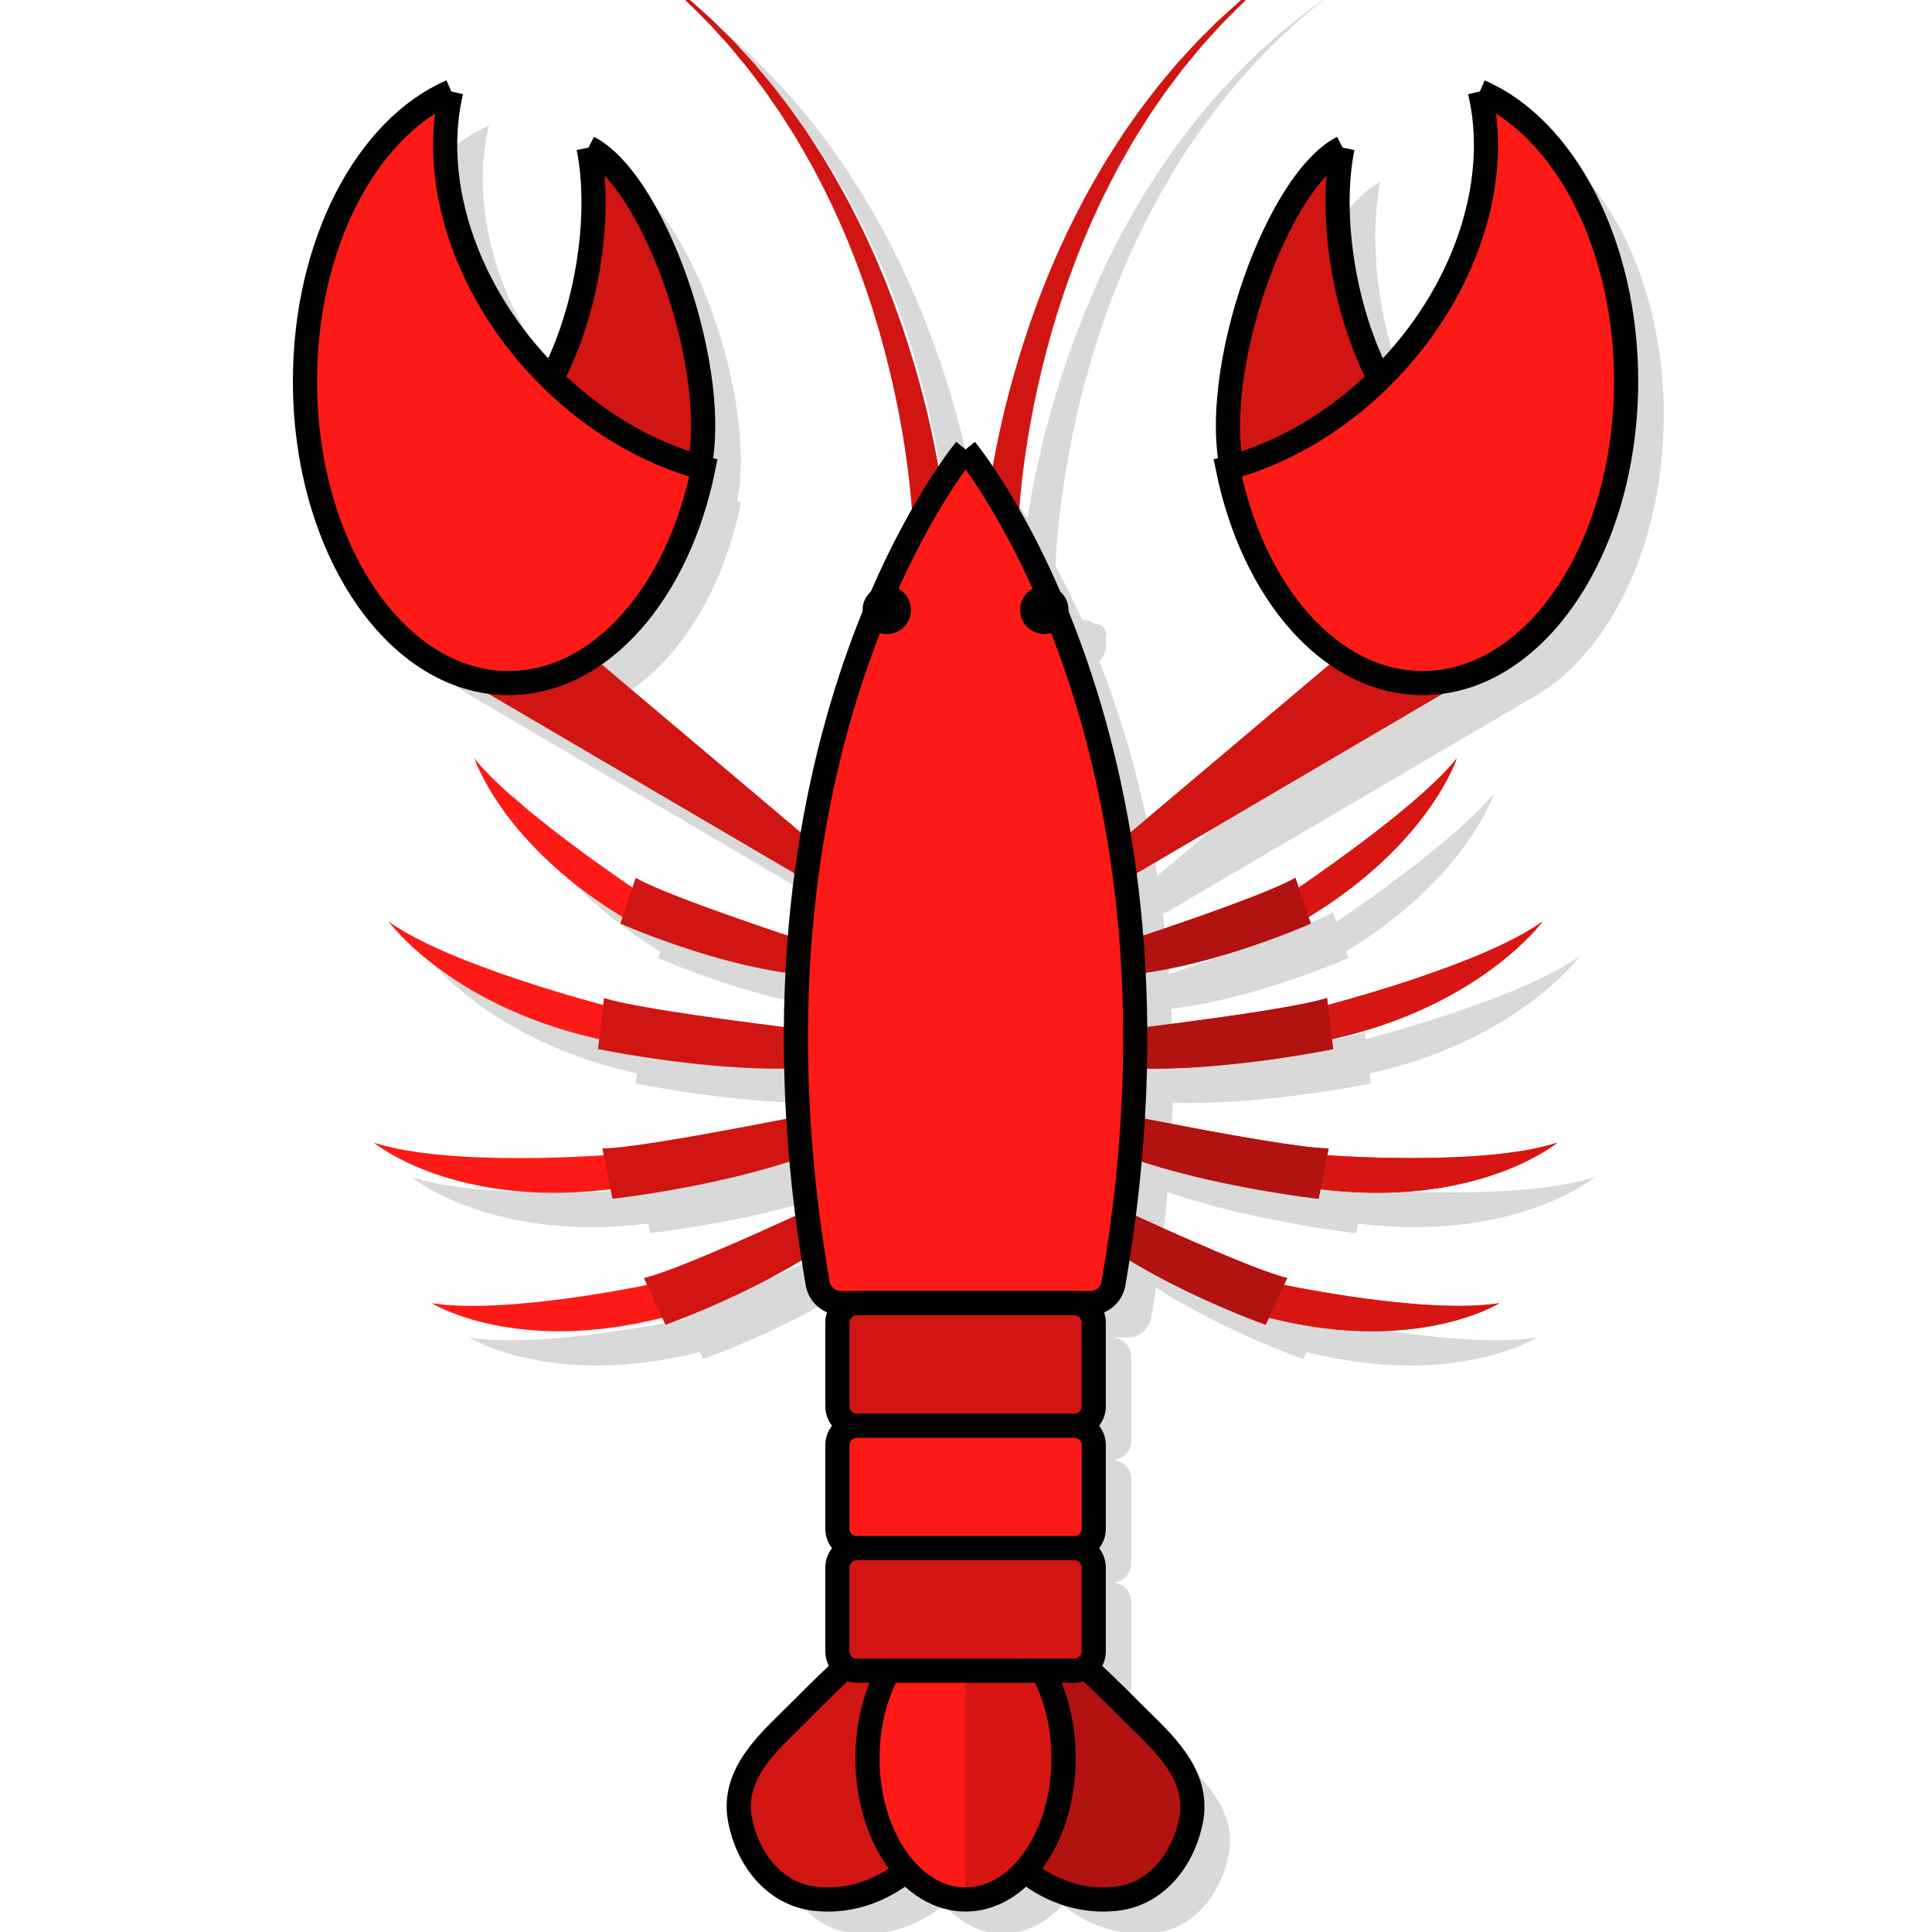 <?xml version="1.0" encoding="UTF-8"?>
<svg width="40px" height="40px" viewBox="0 0 40 40" version="1.1" xmlns="http://www.w3.org/2000/svg" xmlns:xlink="http://www.w3.org/1999/xlink">
    <!-- Generator: Sketch 63.1 (92452) - https://sketch.com -->
    <title>VidaMarina_40x40</title>
    <desc>Created with Sketch.</desc>
    <g id="VidaMarina_40x40" stroke="none" stroke-width="1" fill="none" fill-rule="evenodd">
        <g id="shutterstock_424009105" transform="translate(6, -1)">
            <path d="M11.923,41.038 C11.838,41.038 11.75,41.034 11.66,41.024 C10.813,40.932 10.264,40.203 10.105,39.411 C9.902,38.405 10.754,37.732 11.396,37.083 C11.619,36.856 11.848,36.634 12.079,36.415 C12.002,36.723 11.96,37.056 11.96,37.402 C11.96,39.018 12.869,40.327 13.991,40.327 C13.992,40.327 13.993,40.327 13.994,40.327 C13.994,40.327 13.995,40.327 13.995,40.327 C13.996,40.327 13.996,40.327 13.997,40.327 C13.997,40.327 13.998,40.327 13.998,40.327 C13.999,40.327 13.999,40.327 14,40.327 C14,40.327 14.001,40.327 14.002,40.327 C14.002,40.327 14.002,40.327 14.002,40.327 C14.459,40.324 14.88,40.103 15.218,39.733 C15.404,39.881 15.676,40.061 16.019,40.184 C16.259,40.269 16.533,40.328 16.838,40.328 C16.916,40.328 16.995,40.324 17.076,40.316 C17.083,40.315 17.09,40.314 17.097,40.314 C17.098,40.314 17.1,40.313 17.102,40.313 C17.949,40.221 18.497,39.492 18.657,38.7 C18.678,38.597 18.687,38.497 18.687,38.401 C18.687,37.556 17.942,36.954 17.366,36.372 C17.077,36.079 16.782,35.793 16.481,35.513 C16.57,35.447 16.631,35.346 16.643,35.23 C16.644,35.216 16.645,35.203 16.645,35.189 L16.645,33.457 C16.645,33.236 16.468,33.057 16.248,33.054 C16.246,33.054 16.244,33.054 16.243,33.054 C16.465,33.054 16.645,32.874 16.645,32.652 L16.645,30.92 C16.645,30.7 16.468,30.521 16.248,30.518 C16.246,30.518 16.244,30.518 16.243,30.518 C16.249,30.518 16.256,30.518 16.262,30.517 C16.313,30.515 16.362,30.503 16.406,30.483 C16.408,30.482 16.409,30.482 16.41,30.481 C16.411,30.481 16.411,30.481 16.412,30.481 C16.549,30.417 16.645,30.277 16.645,30.116 L16.645,28.383 C16.645,28.215 16.541,28.071 16.395,28.011 C16.395,28.011 16.395,28.011 16.394,28.011 C16.394,28.01 16.392,28.01 16.392,28.009 C16.35,27.993 16.306,27.983 16.259,27.981 C16.256,27.981 16.252,27.981 16.248,27.981 C16.246,27.981 16.244,27.981 16.243,27.981 L16.567,27.981 C16.808,27.981 17.013,27.807 17.054,27.57 C17.057,27.551 17.06,27.533 17.063,27.514 C17.096,27.325 17.126,27.137 17.155,26.95 C18.566,27.853 20.205,28.427 20.205,28.427 L20.271,28.283 C21.078,28.488 21.792,28.563 22.405,28.563 C22.524,28.563 22.639,28.56 22.75,28.555 C22.783,28.56 22.816,28.564 22.85,28.569 C22.86,28.571 22.87,28.572 22.881,28.574 C22.996,28.59 23.114,28.606 23.234,28.621 C23.249,28.623 23.263,28.625 23.278,28.626 C23.323,28.632 23.369,28.637 23.414,28.643 C23.432,28.645 23.449,28.647 23.467,28.649 C23.511,28.654 23.555,28.659 23.599,28.664 C23.616,28.665 23.634,28.667 23.652,28.669 C23.7,28.674 23.748,28.679 23.797,28.684 C23.809,28.685 23.822,28.686 23.835,28.687 C23.958,28.699 24.081,28.709 24.203,28.718 C24.22,28.719 24.236,28.72 24.252,28.721 C24.296,28.724 24.341,28.727 24.385,28.729 C24.405,28.731 24.424,28.732 24.444,28.733 C24.485,28.735 24.525,28.737 24.566,28.738 C24.586,28.739 24.606,28.74 24.627,28.741 C24.67,28.742 24.712,28.744 24.755,28.745 C24.771,28.745 24.787,28.746 24.803,28.746 C24.862,28.747 24.92,28.748 24.978,28.748 L24.979,28.748 C25.035,28.748 25.09,28.747 25.145,28.746 C25.163,28.746 25.18,28.745 25.197,28.744 C25.235,28.743 25.272,28.742 25.309,28.74 C25.329,28.739 25.348,28.738 25.368,28.737 C25.402,28.736 25.436,28.733 25.47,28.731 C25.489,28.729 25.509,28.728 25.528,28.726 C25.562,28.724 25.596,28.72 25.63,28.717 C25.646,28.715 25.663,28.713 25.679,28.712 C25.727,28.706 25.774,28.7 25.82,28.693 L25.823,28.692 C25.823,28.692 24.892,29.272 23.186,29.272 C22.572,29.272 21.858,29.197 21.051,28.993 L20.984,29.138 L20.979,29.136 L20.97,29.132 L20.963,29.13 C20.958,29.128 20.953,29.126 20.946,29.124 L20.935,29.12 C20.909,29.11 20.872,29.097 20.826,29.079 L20.823,29.078 C20.378,28.911 19.081,28.395 17.934,27.66 L17.934,27.661 C17.903,27.865 17.87,28.07 17.834,28.277 L17.833,28.281 C17.798,28.488 17.636,28.647 17.435,28.684 C17.406,28.689 17.377,28.692 17.347,28.692 L17.022,28.692 C17.161,28.692 17.284,28.762 17.356,28.869 C17.399,28.933 17.424,29.011 17.424,29.094 L17.424,30.826 C17.424,31.048 17.244,31.228 17.022,31.228 C17.133,31.228 17.234,31.274 17.307,31.346 C17.379,31.419 17.424,31.52 17.424,31.631 L17.424,33.363 C17.424,33.502 17.354,33.624 17.247,33.697 C17.183,33.74 17.106,33.765 17.022,33.765 C17.161,33.765 17.284,33.836 17.356,33.943 C17.399,34.007 17.424,34.084 17.424,34.167 L17.424,35.9 C17.424,35.931 17.42,35.961 17.413,35.99 C17.412,35.998 17.409,36.005 17.406,36.013 C17.4,36.035 17.392,36.055 17.383,36.075 C17.379,36.082 17.376,36.088 17.372,36.095 C17.36,36.116 17.347,36.135 17.332,36.154 L17.322,36.165 C17.303,36.187 17.282,36.207 17.259,36.224 L17.259,36.224 L17.259,36.224 C17.408,36.363 17.557,36.503 17.703,36.645 C17.852,36.789 18,36.935 18.146,37.083 C18.226,37.164 18.309,37.245 18.394,37.328 C18.984,37.905 19.614,38.53 19.436,39.411 C19.347,39.857 19.134,40.282 18.814,40.586 C18.565,40.822 18.252,40.984 17.881,41.024 C17.807,41.032 17.735,41.035 17.664,41.037 C17.648,41.037 17.632,41.037 17.616,41.037 C17.615,41.037 17.614,41.037 17.613,41.037 C17.544,41.037 17.475,41.035 17.409,41.029 L17.401,41.028 C17.336,41.022 17.273,41.013 17.212,41.003 C17.197,41 17.183,40.998 17.169,40.995 C17.107,40.983 17.045,40.969 16.987,40.953 L16.972,40.949 C16.917,40.934 16.864,40.917 16.813,40.899 C16.8,40.894 16.787,40.89 16.774,40.885 C16.721,40.865 16.669,40.845 16.62,40.823 C16.61,40.818 16.6,40.813 16.59,40.809 C16.551,40.791 16.512,40.772 16.475,40.753 C16.46,40.745 16.445,40.737 16.43,40.729 C16.39,40.708 16.351,40.686 16.314,40.663 C16.296,40.652 16.279,40.641 16.262,40.63 C16.241,40.618 16.222,40.605 16.202,40.592 C16.182,40.579 16.162,40.565 16.143,40.552 L16.132,40.544 C16.083,40.509 16.037,40.474 15.996,40.441 C15.837,40.616 15.659,40.757 15.468,40.858 C15.45,40.867 15.432,40.877 15.413,40.886 C15.381,40.902 15.348,40.916 15.315,40.929 C15.287,40.94 15.258,40.951 15.229,40.961 C15.2,40.97 15.172,40.979 15.143,40.987 C15.106,40.997 15.068,41.005 15.03,41.012 C15.007,41.016 14.984,41.021 14.961,41.024 C14.898,41.033 14.835,41.038 14.771,41.038 L14.757,41.037 L14.757,41.037 C14.301,41.033 13.882,40.811 13.545,40.441 C13.23,40.694 12.666,41.038 11.923,41.038 M12.172,36.102 C12.137,36.042 12.117,35.974 12.117,35.9 L12.117,35.591 L12.396,35.591 C12.31,35.749 12.234,35.92 12.172,36.102 M6.355,29.272 C4.649,29.272 3.719,28.692 3.719,28.692 C3.97,28.731 4.256,28.748 4.562,28.748 C5.892,28.748 7.573,28.435 8.177,28.314 L8.111,28.17 C8.598,28.058 9.855,27.513 10.845,27.065 C10.871,27.232 10.899,27.4 10.928,27.57 C10.955,27.723 11.05,27.85 11.179,27.921 C9.885,28.672 8.557,29.138 8.557,29.138 L8.49,28.993 C7.683,29.197 6.969,29.272 6.355,29.272 M11.659,28.025 C11.659,28.019 11.658,28.014 11.658,28.009 L13.977,28.009 L11.739,28.009 C11.712,28.009 11.685,28.014 11.659,28.025 M22.08,26.531 L22.074,26.53 L22.062,26.529 L22.052,26.528 C22.046,26.527 22.039,26.526 22.03,26.525 L22.018,26.524 C21.972,26.518 21.898,26.509 21.803,26.496 L21.794,26.495 C21.179,26.412 19.671,26.178 18.342,25.735 L18.336,25.733 C18.281,25.715 18.227,25.697 18.173,25.678 L18.173,25.679 C18.151,25.928 18.126,26.18 18.097,26.436 C17.798,26.301 17.516,26.172 17.278,26.062 C17.324,25.691 17.363,25.326 17.394,24.968 C19.146,25.582 21.301,25.82 21.301,25.82 L21.34,25.623 C21.756,25.674 22.146,25.696 22.509,25.696 C22.73,25.696 22.941,25.688 23.142,25.673 C23.146,25.673 23.149,25.673 23.152,25.673 C23.185,25.675 23.22,25.675 23.254,25.677 C23.271,25.677 23.287,25.677 23.304,25.678 C23.357,25.679 23.412,25.681 23.467,25.682 L23.469,25.682 C23.523,25.683 23.578,25.684 23.634,25.685 C23.653,25.685 23.672,25.685 23.692,25.686 C23.73,25.686 23.769,25.687 23.809,25.687 C23.831,25.687 23.854,25.687 23.876,25.687 C23.913,25.687 23.95,25.688 23.988,25.688 C23.992,25.688 23.996,25.688 24,25.688 C24.021,25.688 24.042,25.688 24.062,25.688 C24.099,25.687 24.135,25.687 24.172,25.687 C24.198,25.687 24.223,25.687 24.249,25.686 C24.286,25.686 24.323,25.686 24.36,25.685 C24.386,25.685 24.412,25.684 24.439,25.684 C24.476,25.683 24.514,25.682 24.552,25.681 C24.578,25.681 24.605,25.68 24.631,25.679 C24.669,25.678 24.707,25.677 24.745,25.676 C24.772,25.675 24.798,25.674 24.824,25.673 C24.865,25.671 24.907,25.669 24.948,25.667 C24.971,25.666 24.994,25.666 25.017,25.664 C25.068,25.662 25.12,25.659 25.171,25.656 C25.184,25.655 25.197,25.655 25.21,25.654 C25.274,25.65 25.338,25.645 25.402,25.641 C25.419,25.639 25.436,25.638 25.453,25.637 C25.499,25.633 25.546,25.629 25.592,25.625 C25.615,25.623 25.638,25.621 25.661,25.618 C25.701,25.615 25.741,25.611 25.78,25.607 C25.805,25.604 25.83,25.601 25.855,25.598 C25.892,25.594 25.928,25.59 25.964,25.585 C25.99,25.582 26.016,25.579 26.041,25.575 C26.076,25.571 26.111,25.566 26.146,25.561 C26.171,25.557 26.196,25.553 26.222,25.549 C26.255,25.544 26.289,25.539 26.322,25.533 C26.347,25.529 26.372,25.525 26.396,25.52 C26.429,25.514 26.461,25.508 26.494,25.502 C26.517,25.497 26.541,25.492 26.564,25.488 C26.597,25.481 26.629,25.474 26.661,25.466 C26.682,25.461 26.704,25.457 26.725,25.452 C26.759,25.443 26.792,25.435 26.825,25.426 C26.843,25.421 26.861,25.417 26.878,25.412 C26.926,25.398 26.973,25.384 27.018,25.369 L27.023,25.368 C27.023,25.368 25.774,26.406 23.288,26.406 C22.925,26.406 22.536,26.384 22.12,26.333 L22.12,26.333 L22.08,26.531 M7.461,26.531 L7.421,26.333 C7.005,26.384 6.616,26.406 6.253,26.406 C3.767,26.406 2.519,25.368 2.519,25.368 C3.3,25.624 4.512,25.688 5.529,25.688 C6.352,25.688 7.046,25.646 7.28,25.63 L7.251,25.487 C7.254,25.487 7.258,25.487 7.261,25.487 C7.758,25.487 9.304,25.211 10.588,24.964 C10.614,25.27 10.646,25.58 10.683,25.895 C9.101,26.349 7.461,26.531 7.461,26.531 M18.262,24.27 C17.978,24.216 17.705,24.163 17.456,24.113 C17.476,23.777 17.489,23.445 17.497,23.12 C17.616,23.124 17.737,23.126 17.859,23.126 C19.641,23.126 21.573,22.725 21.6,22.72 C21.6,22.72 21.601,22.72 21.601,22.72 L21.578,22.529 C21.599,22.525 21.621,22.521 21.641,22.517 C21.649,22.516 21.657,22.514 21.664,22.513 C21.71,22.504 21.754,22.495 21.797,22.486 C21.807,22.484 21.816,22.482 21.826,22.48 C21.86,22.473 21.892,22.466 21.923,22.459 C21.933,22.457 21.943,22.455 21.952,22.453 C21.99,22.445 22.025,22.436 22.059,22.428 C22.065,22.426 22.07,22.425 22.076,22.423 C22.104,22.417 22.13,22.41 22.154,22.403 C22.162,22.401 22.17,22.398 22.178,22.396 C22.205,22.388 22.231,22.381 22.254,22.373 L22.255,22.373 L22.272,22.517 C22.29,22.512 22.31,22.507 22.332,22.501 L22.339,22.499 C22.359,22.494 22.38,22.488 22.403,22.482 C22.413,22.479 22.424,22.476 22.434,22.473 C22.451,22.469 22.468,22.464 22.486,22.459 C22.499,22.455 22.513,22.452 22.526,22.448 C22.546,22.442 22.566,22.437 22.587,22.431 C22.6,22.427 22.614,22.423 22.628,22.419 C22.65,22.413 22.672,22.407 22.696,22.4 C22.711,22.396 22.727,22.392 22.742,22.387 C22.767,22.38 22.793,22.372 22.82,22.365 C22.835,22.36 22.851,22.356 22.867,22.351 C22.894,22.343 22.922,22.335 22.95,22.327 C22.967,22.322 22.984,22.317 23.002,22.312 C23.032,22.303 23.063,22.294 23.093,22.285 C23.111,22.28 23.127,22.275 23.145,22.269 C23.182,22.258 23.22,22.247 23.259,22.235 C23.271,22.231 23.283,22.228 23.295,22.224 C23.347,22.208 23.399,22.192 23.453,22.175 C23.462,22.173 23.471,22.17 23.479,22.167 C23.524,22.153 23.569,22.139 23.615,22.125 C23.634,22.119 23.653,22.112 23.672,22.106 C23.709,22.094 23.746,22.083 23.784,22.07 C23.805,22.064 23.826,22.057 23.847,22.05 C23.883,22.038 23.92,22.026 23.957,22.014 C23.98,22.006 24.003,21.998 24.026,21.991 C24.061,21.979 24.097,21.967 24.132,21.955 C24.157,21.947 24.182,21.938 24.207,21.93 C24.241,21.918 24.277,21.906 24.312,21.894 C24.337,21.885 24.362,21.876 24.388,21.867 C24.422,21.855 24.457,21.842 24.493,21.83 C24.518,21.821 24.543,21.812 24.569,21.803 C24.606,21.789 24.642,21.776 24.679,21.763 C24.703,21.754 24.727,21.745 24.751,21.736 C24.791,21.721 24.831,21.706 24.871,21.691 C24.891,21.683 24.911,21.676 24.932,21.668 C24.982,21.649 25.032,21.629 25.082,21.61 C25.092,21.606 25.102,21.602 25.112,21.598 C25.172,21.574 25.232,21.55 25.291,21.526 C25.307,21.519 25.323,21.512 25.339,21.506 C25.381,21.488 25.424,21.471 25.465,21.453 C25.487,21.443 25.509,21.434 25.531,21.424 C25.566,21.409 25.602,21.394 25.637,21.378 C25.66,21.368 25.683,21.357 25.706,21.347 C25.739,21.332 25.772,21.317 25.804,21.302 C25.827,21.291 25.85,21.28 25.873,21.269 C25.904,21.254 25.935,21.239 25.966,21.224 C25.989,21.213 26.011,21.202 26.033,21.191 C26.064,21.176 26.093,21.161 26.123,21.146 C26.144,21.134 26.166,21.123 26.187,21.112 C26.216,21.097 26.244,21.081 26.272,21.066 C26.292,21.055 26.313,21.043 26.333,21.032 C26.362,21.016 26.389,21 26.416,20.983 C26.434,20.973 26.453,20.962 26.47,20.952 C26.499,20.934 26.527,20.916 26.555,20.898 C26.57,20.889 26.584,20.88 26.598,20.871 C26.639,20.843 26.679,20.816 26.716,20.789 C26.716,20.789 25.442,22.54 22.356,23.225 L22.38,23.431 C22.38,23.431 22.374,23.432 22.364,23.434 C22.359,23.435 22.354,23.436 22.348,23.437 L22.336,23.439 C22.328,23.441 22.318,23.443 22.308,23.445 C22.301,23.446 22.295,23.448 22.287,23.449 C22.277,23.451 22.265,23.453 22.254,23.456 C22.244,23.457 22.236,23.459 22.225,23.461 C22.205,23.465 22.184,23.469 22.16,23.473 C22.146,23.476 22.131,23.479 22.115,23.482 C22.103,23.484 22.092,23.486 22.079,23.488 C22.061,23.492 22.043,23.495 22.024,23.498 C22.01,23.501 21.996,23.503 21.981,23.506 C21.962,23.509 21.942,23.513 21.921,23.517 C21.907,23.519 21.892,23.522 21.878,23.524 C21.798,23.538 21.71,23.553 21.615,23.568 C21.599,23.57 21.584,23.573 21.569,23.575 C21.539,23.58 21.509,23.585 21.478,23.59 C21.462,23.592 21.446,23.594 21.43,23.597 C21.399,23.602 21.367,23.607 21.335,23.611 C21.319,23.614 21.302,23.616 21.286,23.619 C21.17,23.636 21.048,23.653 20.92,23.67 C20.906,23.671 20.891,23.673 20.876,23.675 C20.839,23.68 20.8,23.685 20.762,23.69 C20.743,23.692 20.724,23.695 20.705,23.697 C20.666,23.702 20.627,23.706 20.587,23.711 C20.569,23.713 20.551,23.715 20.533,23.717 C20.491,23.722 20.449,23.727 20.406,23.732 C20.397,23.732 20.388,23.733 20.379,23.734 C20.284,23.745 20.187,23.754 20.089,23.763 C20.079,23.764 20.07,23.765 20.06,23.766 C20.017,23.77 19.974,23.774 19.931,23.777 C19.909,23.779 19.888,23.781 19.866,23.783 C19.824,23.786 19.783,23.789 19.741,23.793 C19.718,23.794 19.695,23.796 19.672,23.798 C19.629,23.801 19.587,23.804 19.545,23.806 C19.525,23.807 19.505,23.809 19.485,23.81 C19.39,23.815 19.295,23.82 19.2,23.824 C19.191,23.825 19.182,23.825 19.172,23.826 C19.131,23.827 19.089,23.829 19.048,23.83 C19.022,23.831 18.996,23.832 18.971,23.832 C18.931,23.833 18.891,23.834 18.851,23.835 C18.824,23.835 18.797,23.836 18.77,23.836 C18.73,23.836 18.691,23.837 18.651,23.837 C18.651,23.837 18.65,23.837 18.649,23.837 C18.623,23.837 18.598,23.836 18.572,23.836 C18.472,23.836 18.374,23.834 18.276,23.831 L18.276,23.831 C18.272,23.977 18.268,24.123 18.262,24.27 M10.511,23.831 C8.835,23.78 7.161,23.431 7.161,23.431 L7.185,23.225 C4.099,22.54 2.825,20.789 2.825,20.789 C3.963,21.615 6.756,22.381 7.269,22.517 L7.286,22.373 C7.757,22.531 9.265,22.748 10.481,22.906 C10.486,23.209 10.495,23.517 10.511,23.831 M17.503,22.294 C17.5,21.911 17.49,21.537 17.471,21.171 C17.711,21.145 17.955,21.106 18.196,21.058 C18.199,21.093 18.202,21.128 18.205,21.163 L18.205,21.164 L18.207,21.163 C18.26,21.146 18.316,21.127 18.375,21.107 C18.385,21.104 18.396,21.1 18.406,21.097 C18.464,21.077 18.523,21.057 18.585,21.037 L18.596,21.033 C18.659,21.012 18.725,20.989 18.791,20.967 C18.808,20.961 18.825,20.955 18.842,20.95 C18.908,20.927 18.975,20.904 19.045,20.88 L19.051,20.878 C19.122,20.854 19.194,20.829 19.267,20.803 C19.286,20.797 19.304,20.791 19.323,20.784 C19.373,20.767 19.424,20.749 19.475,20.731 C20.426,20.439 21.138,20.122 21.138,20.122 L21.133,20.107 C21.138,20.105 21.142,20.103 21.146,20.101 C21.16,20.096 21.173,20.09 21.186,20.084 C21.239,20.062 21.289,20.039 21.336,20.018 L21.339,20.017 C21.386,19.995 21.428,19.975 21.468,19.955 C21.477,19.95 21.487,19.945 21.497,19.94 C21.535,19.921 21.57,19.902 21.6,19.885 L21.668,20.087 C21.683,20.076 21.701,20.064 21.72,20.051 C21.73,20.044 21.742,20.036 21.754,20.028 C21.764,20.021 21.773,20.015 21.783,20.008 C21.795,20 21.807,19.991 21.819,19.983 C21.832,19.974 21.846,19.965 21.86,19.955 C21.873,19.946 21.886,19.937 21.9,19.928 C21.913,19.918 21.926,19.909 21.94,19.899 C21.954,19.889 21.969,19.879 21.984,19.869 C22.001,19.857 22.018,19.845 22.036,19.833 C22.05,19.823 22.063,19.814 22.077,19.804 C22.096,19.79 22.116,19.776 22.136,19.762 C22.15,19.752 22.164,19.742 22.179,19.732 C22.202,19.716 22.226,19.699 22.25,19.682 C22.262,19.673 22.274,19.664 22.287,19.656 C22.322,19.63 22.359,19.604 22.396,19.577 C22.41,19.567 22.424,19.557 22.439,19.546 C22.463,19.529 22.488,19.511 22.514,19.492 C22.529,19.481 22.546,19.469 22.562,19.457 C22.587,19.439 22.612,19.421 22.638,19.402 C22.654,19.39 22.67,19.378 22.687,19.366 C22.713,19.347 22.739,19.328 22.765,19.308 C22.782,19.296 22.799,19.283 22.816,19.27 C22.842,19.251 22.868,19.232 22.894,19.212 C22.912,19.199 22.93,19.185 22.948,19.172 C22.977,19.15 23.006,19.128 23.035,19.106 C23.049,19.095 23.064,19.084 23.079,19.073 C23.121,19.041 23.165,19.008 23.208,18.975 L23.212,18.971 C23.257,18.936 23.303,18.901 23.348,18.866 C23.361,18.856 23.373,18.846 23.386,18.836 C23.418,18.811 23.45,18.786 23.482,18.761 C23.498,18.748 23.515,18.735 23.532,18.721 C23.56,18.698 23.589,18.676 23.617,18.653 C23.634,18.639 23.651,18.626 23.667,18.612 C23.696,18.589 23.724,18.567 23.752,18.544 C23.769,18.53 23.786,18.516 23.802,18.502 C23.83,18.479 23.857,18.456 23.885,18.433 C23.901,18.42 23.918,18.406 23.934,18.392 C23.963,18.368 23.992,18.343 24.02,18.319 C24.034,18.307 24.048,18.295 24.062,18.283 C24.102,18.249 24.141,18.214 24.18,18.18 L24.186,18.175 C24.227,18.139 24.267,18.103 24.306,18.067 C24.319,18.056 24.331,18.044 24.343,18.033 C24.37,18.009 24.396,17.985 24.421,17.961 C24.436,17.947 24.45,17.934 24.464,17.92 C24.487,17.898 24.51,17.877 24.532,17.855 C24.546,17.841 24.56,17.827 24.575,17.813 C24.596,17.792 24.616,17.771 24.637,17.751 C24.65,17.737 24.664,17.723 24.677,17.709 C24.697,17.688 24.717,17.667 24.736,17.647 C24.748,17.634 24.761,17.621 24.772,17.608 C24.793,17.586 24.812,17.564 24.831,17.542 C24.841,17.531 24.851,17.521 24.86,17.51 C24.887,17.478 24.914,17.446 24.939,17.415 C24.939,17.415 24.366,19.182 21.873,20.697 L21.872,20.698 L21.918,20.833 C21.918,20.833 21.909,20.837 21.893,20.844 L21.88,20.849 C21.875,20.852 21.869,20.854 21.863,20.857 C21.857,20.86 21.85,20.863 21.842,20.866 C21.836,20.869 21.829,20.871 21.821,20.875 C21.812,20.878 21.803,20.882 21.793,20.886 C21.786,20.89 21.778,20.893 21.77,20.896 C21.758,20.901 21.747,20.906 21.734,20.911 C21.726,20.915 21.717,20.918 21.708,20.922 C21.694,20.928 21.68,20.933 21.665,20.94 L21.652,20.945 C21.609,20.962 21.562,20.981 21.51,21.002 L21.508,21.002 C21.487,21.011 21.464,21.019 21.442,21.028 C21.431,21.032 21.421,21.036 21.411,21.04 C21.389,21.049 21.367,21.057 21.344,21.066 C21.332,21.071 21.32,21.075 21.308,21.08 C21.284,21.089 21.259,21.098 21.234,21.108 C21.222,21.112 21.21,21.117 21.198,21.121 C21.172,21.131 21.145,21.141 21.118,21.151 C21.106,21.155 21.094,21.159 21.082,21.164 C21.053,21.174 21.023,21.185 20.993,21.196 C20.986,21.198 20.979,21.201 20.973,21.203 C20.861,21.243 20.742,21.284 20.616,21.326 L20.603,21.331 C20.567,21.342 20.53,21.354 20.493,21.366 C20.481,21.37 20.469,21.374 20.457,21.378 C20.421,21.39 20.385,21.401 20.348,21.412 C20.334,21.417 20.32,21.421 20.306,21.426 C20.27,21.437 20.233,21.448 20.196,21.459 C20.182,21.464 20.167,21.468 20.152,21.473 C20.115,21.484 20.077,21.495 20.039,21.506 C20.025,21.51 20.012,21.514 19.998,21.518 C19.957,21.53 19.917,21.541 19.876,21.553 L19.859,21.557 C19.718,21.596 19.573,21.634 19.426,21.669 C19.415,21.672 19.404,21.675 19.393,21.677 C19.353,21.687 19.313,21.696 19.273,21.705 C19.256,21.709 19.238,21.713 19.221,21.717 C19.182,21.725 19.144,21.734 19.106,21.742 C19.086,21.746 19.066,21.75 19.046,21.754 C19.009,21.762 18.971,21.769 18.933,21.777 C18.913,21.78 18.893,21.784 18.873,21.788 C18.835,21.795 18.797,21.802 18.759,21.809 C18.739,21.812 18.719,21.815 18.699,21.819 C18.661,21.825 18.622,21.832 18.584,21.838 C18.569,21.84 18.554,21.842 18.539,21.844 C18.446,21.858 18.353,21.871 18.26,21.881 L18.25,21.882 C18.255,21.987 18.26,22.092 18.264,22.198 C17.99,22.233 17.731,22.266 17.503,22.294 M10.488,21.753 C9.005,21.448 7.623,20.833 7.623,20.833 L7.669,20.698 C5.175,19.183 4.602,17.415 4.602,17.415 C5.34,18.338 7.372,19.746 7.874,20.087 L7.941,19.885 C8.346,20.122 9.56,20.559 10.526,20.89 C10.509,21.172 10.496,21.46 10.488,21.753 M17.426,20.453 C17.393,20.029 17.35,19.617 17.299,19.219 L17.915,18.857 C17.931,18.948 17.947,19.038 17.961,19.13 L17.962,19.131 L19.129,18.146 L24.824,14.804 C26.458,13.971 27.637,11.691 27.667,8.996 L27.667,8.996 C27.667,8.991 27.667,8.986 27.667,8.98 L27.667,8.98 C27.667,8.975 27.667,8.97 27.667,8.965 C27.667,8.964 27.667,8.964 27.667,8.964 C27.667,8.961 27.667,8.959 27.667,8.957 C27.667,8.956 27.667,8.956 27.667,8.955 C27.667,8.953 27.667,8.951 27.667,8.949 C27.667,8.949 27.667,8.948 27.667,8.948 C27.667,8.946 27.667,8.943 27.667,8.941 C27.667,8.94 27.667,8.94 27.667,8.939 C27.667,8.934 27.667,8.93 27.667,8.925 C27.667,8.924 27.667,8.924 27.667,8.923 C27.667,8.921 27.667,8.919 27.667,8.917 C27.667,8.916 27.667,8.916 27.667,8.915 C27.667,8.913 27.667,8.911 27.667,8.909 C27.667,8.908 27.667,8.908 27.667,8.908 C27.667,8.905 27.667,8.903 27.667,8.901 C27.667,8.9 27.667,8.9 27.667,8.899 C27.667,8.897 27.667,8.894 27.667,8.892 C27.667,6.882 27.028,5.094 26.035,3.951 C26.294,4.133 26.538,4.353 26.765,4.606 C27.076,4.953 27.353,5.363 27.589,5.822 C27.656,5.953 27.72,6.089 27.78,6.228 C27.961,6.645 28.109,7.096 28.22,7.573 C28.257,7.732 28.289,7.894 28.317,8.059 C28.332,8.141 28.345,8.224 28.356,8.308 C28.38,8.475 28.399,8.644 28.414,8.816 C28.436,9.074 28.447,9.336 28.447,9.603 C28.447,9.756 28.442,9.907 28.435,10.057 C28.433,10.09 28.432,10.122 28.43,10.155 C28.421,10.301 28.41,10.446 28.394,10.59 C28.392,10.611 28.389,10.633 28.386,10.655 C28.371,10.787 28.353,10.917 28.333,11.046 C28.329,11.07 28.326,11.094 28.322,11.117 C28.298,11.258 28.271,11.396 28.241,11.532 C28.236,11.558 28.23,11.583 28.224,11.609 C28.193,11.745 28.159,11.88 28.122,12.012 L28.12,12.02 C28.081,12.157 28.039,12.29 27.994,12.422 C27.987,12.443 27.979,12.464 27.972,12.485 C27.926,12.616 27.877,12.745 27.825,12.871 L27.823,12.877 C27.77,13.004 27.714,13.128 27.655,13.249 C27.65,13.26 27.645,13.27 27.639,13.281 C27.579,13.403 27.517,13.521 27.451,13.636 C27.447,13.643 27.443,13.65 27.439,13.657 C27.304,13.892 27.158,14.111 27.001,14.314 L26.99,14.328 C26.83,14.533 26.66,14.721 26.48,14.889 L26.48,14.89 C26.207,15.145 25.913,15.355 25.603,15.513 L25.603,15.513 L25.605,15.514 L25.606,15.514 L18.078,19.931 L18.078,19.931 C18.09,20.027 18.102,20.124 18.113,20.221 C18.111,20.222 18.109,20.223 18.106,20.224 C18.106,20.224 18.105,20.224 18.104,20.225 C18.099,20.226 18.095,20.228 18.09,20.229 C17.84,20.314 17.612,20.391 17.426,20.453 M10.654,19.456 L3.935,15.514 L3.938,15.513 C2.284,14.67 1.094,12.343 1.094,9.603 C1.094,6.761 2.373,4.362 4.123,3.604 C3.698,5.379 4.345,7.594 5.97,9.324 C6.044,9.404 6.12,9.48 6.197,9.556 C6.969,8.091 7.238,6.105 6.964,4.767 C8.311,5.45 9.679,9.295 9.261,11.377 C9.288,11.385 9.315,11.394 9.342,11.401 C8.991,13.141 8.141,14.562 7.04,15.3 L7.04,15.3 L10.792,18.466 C10.74,18.787 10.694,19.116 10.654,19.456 M17.182,18.419 C16.896,16.657 16.45,15.173 15.981,13.976 C16.068,13.887 16.122,13.765 16.123,13.63 C16.123,13.63 16.123,13.629 16.123,13.629 C16.123,13.629 16.123,13.628 16.123,13.628 C16.123,13.628 16.123,13.627 16.123,13.627 C16.123,13.626 16.123,13.625 16.123,13.624 C16.123,13.623 16.123,13.623 16.123,13.623 C16.123,13.623 16.123,13.623 16.123,13.623 C16.123,13.622 16.123,13.622 16.123,13.622 C16.123,13.622 16.123,13.621 16.123,13.621 C16.123,13.621 16.123,13.62 16.123,13.62 C16.123,13.62 16.123,13.62 16.123,13.619 C16.123,13.619 16.123,13.619 16.123,13.618 C16.123,13.618 16.123,13.618 16.123,13.618 C16.123,13.617 16.123,13.617 16.123,13.617 C16.123,13.617 16.123,13.616 16.123,13.616 C16.123,13.616 16.123,13.615 16.123,13.615 C16.123,13.614 16.123,13.613 16.123,13.612 C16.123,13.612 16.123,13.612 16.123,13.612 C16.115,13.343 15.895,13.126 15.624,13.125 C15.436,12.706 15.25,12.332 15.074,12.005 C15.078,11.909 15.084,11.777 15.097,11.61 C15.1,11.567 15.103,11.523 15.107,11.476 C15.124,11.501 15.143,11.528 15.161,11.556 C15.167,11.565 15.173,11.574 15.179,11.583 C15.209,11.628 15.24,11.675 15.272,11.725 L15.273,11.726 L15.273,11.726 C15.284,11.656 15.296,11.583 15.308,11.508 C15.311,11.492 15.314,11.475 15.317,11.459 C15.327,11.399 15.338,11.337 15.35,11.274 C15.354,11.251 15.358,11.228 15.363,11.204 C15.374,11.143 15.386,11.081 15.399,11.017 C15.404,10.993 15.408,10.97 15.413,10.946 C15.431,10.859 15.449,10.77 15.469,10.679 C15.534,10.373 15.613,10.045 15.706,9.702 C15.81,9.321 15.93,8.921 16.069,8.511 C16.133,8.315 16.207,8.12 16.279,7.921 C16.358,7.724 16.43,7.523 16.516,7.325 C16.6,7.126 16.685,6.926 16.778,6.729 C16.867,6.53 16.965,6.334 17.064,6.139 C17.26,5.747 17.478,5.367 17.7,4.999 C17.816,4.818 17.932,4.638 18.046,4.461 C18.168,4.289 18.284,4.117 18.405,3.952 C18.53,3.79 18.65,3.628 18.773,3.474 C18.899,3.323 19.022,3.176 19.143,3.032 C19.269,2.894 19.392,2.76 19.511,2.63 C19.631,2.501 19.755,2.384 19.869,2.268 C19.983,2.151 20.099,2.047 20.21,1.948 C20.321,1.849 20.424,1.752 20.525,1.667 C20.628,1.584 20.724,1.506 20.812,1.433 C20.856,1.397 20.899,1.362 20.94,1.33 C20.981,1.297 21.02,1.266 21.058,1.238 C21.097,1.21 21.133,1.184 21.167,1.159 C21.235,1.109 21.295,1.065 21.345,1.029 C21.396,0.992 21.437,0.962 21.468,0.939 C21.515,0.904 21.54,0.886 21.54,0.886 C21.54,0.886 21.529,0.895 21.509,0.911 C21.498,0.92 21.486,0.93 21.471,0.942 C21.441,0.967 21.401,0.999 21.353,1.038 C21.28,1.097 21.188,1.172 21.078,1.262 C20.932,1.383 20.765,1.541 20.569,1.716 C20.473,1.806 20.376,1.907 20.271,2.011 C20.218,2.063 20.164,2.116 20.111,2.172 C20.057,2.227 20.002,2.285 19.949,2.346 C19.895,2.406 19.839,2.467 19.783,2.529 C19.726,2.591 19.669,2.655 19.613,2.722 C19.502,2.856 19.387,2.995 19.27,3.138 C19.159,3.285 19.044,3.437 18.928,3.592 C18.814,3.75 18.705,3.915 18.59,4.081 C18.479,4.249 18.374,4.424 18.263,4.599 C18.16,4.779 18.056,4.961 17.951,5.144 C17.752,5.517 17.558,5.899 17.386,6.292 C17.299,6.488 17.213,6.684 17.136,6.883 C17.055,7.08 16.982,7.28 16.91,7.478 C16.873,7.576 16.84,7.676 16.807,7.775 C16.774,7.874 16.742,7.973 16.709,8.07 C16.649,8.268 16.587,8.462 16.534,8.655 C16.479,8.848 16.429,9.039 16.382,9.226 C16.359,9.319 16.336,9.412 16.315,9.504 C16.207,9.962 16.122,10.396 16.059,10.791 C16.009,11.098 15.971,11.381 15.941,11.633 C15.94,11.647 15.938,11.661 15.937,11.675 C15.924,11.789 15.913,11.897 15.903,11.998 C15.892,12.116 15.883,12.224 15.876,12.321 C15.873,12.365 15.87,12.406 15.868,12.445 C15.867,12.464 15.866,12.482 15.865,12.499 C15.864,12.517 15.862,12.535 15.861,12.552 C15.86,12.577 15.859,12.599 15.858,12.621 C15.858,12.628 15.857,12.636 15.857,12.642 C15.856,12.668 15.855,12.692 15.854,12.714 L15.854,12.716 C15.894,12.791 15.936,12.87 15.977,12.95 C15.983,12.962 15.989,12.973 15.995,12.984 C16.037,13.067 16.08,13.151 16.123,13.239 L16.128,13.249 C16.167,13.329 16.207,13.411 16.247,13.495 C16.257,13.517 16.267,13.539 16.278,13.562 C16.32,13.651 16.362,13.742 16.404,13.836 L16.406,13.836 C16.509,13.837 16.605,13.87 16.685,13.924 L16.695,13.922 C16.81,13.922 16.903,14.015 16.903,14.13 C16.903,14.159 16.896,14.187 16.885,14.212 C16.887,14.221 16.891,14.228 16.893,14.237 C16.899,14.269 16.903,14.303 16.903,14.337 C16.903,14.372 16.899,14.405 16.893,14.437 C16.888,14.464 16.879,14.489 16.869,14.513 L16.864,14.53 C16.84,14.589 16.804,14.642 16.76,14.687 L16.76,14.687 L16.76,14.687 C16.818,14.834 16.875,14.986 16.932,15.142 L16.937,15.157 C16.994,15.312 17.049,15.471 17.104,15.635 L17.107,15.643 C17.331,16.312 17.54,17.05 17.718,17.859 L17.719,17.862 C17.725,17.891 17.732,17.921 17.738,17.95 L17.182,18.419 M21.756,14.661 C21.723,14.625 21.69,14.588 21.658,14.551 C21.7,14.58 21.742,14.609 21.784,14.637 L21.756,14.661 M13.512,10.98 C13.502,10.918 13.492,10.855 13.482,10.791 C13.381,10.159 13.225,9.427 13.008,8.655 C12.955,8.462 12.892,8.268 12.833,8.07 C12.766,7.875 12.705,7.675 12.631,7.478 C12.559,7.28 12.487,7.08 12.405,6.883 C12.328,6.684 12.243,6.488 12.156,6.292 C11.983,5.899 11.789,5.517 11.591,5.144 C11.486,4.961 11.381,4.779 11.278,4.599 C11.168,4.424 11.062,4.249 10.951,4.081 C10.836,3.915 10.727,3.75 10.614,3.592 C10.497,3.437 10.383,3.285 10.271,3.138 C10.154,2.995 10.039,2.856 9.928,2.722 C9.816,2.588 9.7,2.467 9.592,2.346 C9.485,2.224 9.375,2.115 9.271,2.011 C9.165,1.907 9.069,1.806 8.972,1.716 C8.776,1.541 8.609,1.383 8.464,1.262 C8.17,1.023 8.002,0.886 8.002,0.886 C8.002,0.886 8.177,1.014 8.483,1.238 C8.635,1.352 8.81,1.502 9.016,1.667 C9.118,1.752 9.22,1.849 9.331,1.948 C9.442,2.047 9.558,2.151 9.672,2.268 C9.786,2.384 9.91,2.501 10.03,2.63 C10.149,2.76 10.272,2.894 10.399,3.032 C10.519,3.176 10.642,3.323 10.768,3.474 C10.891,3.628 11.011,3.79 11.136,3.952 C11.257,4.117 11.374,4.289 11.495,4.461 C11.609,4.638 11.725,4.818 11.841,4.999 C12.063,5.367 12.281,5.747 12.477,6.139 C12.576,6.334 12.674,6.53 12.763,6.729 C12.857,6.926 12.941,7.126 13.025,7.325 C13.111,7.523 13.184,7.724 13.262,7.921 C13.334,8.12 13.408,8.315 13.473,8.511 C13.687,9.145 13.858,9.755 13.989,10.308 C13.957,10.347 13.776,10.572 13.512,10.98 M22.565,8.845 C22.059,7.885 21.769,6.702 21.706,5.623 C21.72,5.604 21.733,5.585 21.746,5.566 C21.765,5.54 21.784,5.514 21.803,5.488 C21.826,5.457 21.849,5.428 21.872,5.399 C21.891,5.374 21.91,5.35 21.929,5.327 C21.953,5.299 21.976,5.272 22,5.245 C22.019,5.224 22.038,5.202 22.057,5.182 C22.081,5.155 22.106,5.131 22.13,5.106 C22.149,5.088 22.167,5.069 22.186,5.052 C22.212,5.027 22.238,5.005 22.264,4.983 C22.281,4.968 22.298,4.953 22.316,4.939 C22.345,4.916 22.374,4.895 22.402,4.875 C22.417,4.865 22.432,4.853 22.446,4.843 C22.49,4.815 22.533,4.79 22.576,4.768 L22.577,4.767 L22.576,4.774 C22.559,4.858 22.544,4.943 22.531,5.031 C22.527,5.065 22.523,5.1 22.519,5.134 C22.512,5.192 22.505,5.249 22.499,5.309 C22.495,5.353 22.493,5.398 22.49,5.443 C22.486,5.494 22.482,5.545 22.48,5.598 C22.478,5.65 22.477,5.702 22.476,5.755 C22.475,5.802 22.473,5.849 22.473,5.896 C22.473,5.955 22.475,6.014 22.477,6.073 C22.478,6.116 22.478,6.158 22.48,6.202 C22.483,6.266 22.487,6.332 22.491,6.397 C22.494,6.436 22.496,6.474 22.499,6.512 C22.505,6.583 22.512,6.654 22.519,6.725 C22.523,6.759 22.526,6.793 22.53,6.827 C22.539,6.903 22.55,6.98 22.561,7.056 C22.565,7.085 22.569,7.114 22.574,7.143 C22.586,7.224 22.601,7.306 22.616,7.388 C22.62,7.411 22.625,7.435 22.629,7.459 C22.646,7.545 22.664,7.631 22.683,7.716 C22.688,7.736 22.692,7.755 22.697,7.775 C22.717,7.864 22.74,7.953 22.763,8.042 C22.767,8.057 22.771,8.072 22.775,8.087 C22.801,8.179 22.827,8.271 22.856,8.362 C22.859,8.373 22.863,8.384 22.866,8.395 C22.877,8.429 22.888,8.463 22.899,8.497 C22.864,8.536 22.828,8.575 22.792,8.613 C22.791,8.615 22.789,8.616 22.788,8.617 C22.715,8.695 22.64,8.771 22.565,8.845" id="Fill-4" fill="#D9D9D9"></path>
            <path d="M14.358,12.158 C14.358,12.158 14.362,12.101 14.37,11.994 C14.379,11.888 14.394,11.736 14.418,11.543 C14.466,11.158 14.549,10.613 14.689,9.968 C14.827,9.323 15.026,8.579 15.289,7.8 C15.353,7.605 15.428,7.409 15.499,7.21 C15.578,7.014 15.651,6.812 15.737,6.614 C15.821,6.416 15.905,6.215 15.999,6.018 C16.088,5.819 16.185,5.623 16.284,5.428 C16.481,5.037 16.698,4.657 16.92,4.288 C17.037,4.107 17.152,3.927 17.266,3.75 C17.388,3.578 17.505,3.406 17.626,3.241 C17.751,3.079 17.87,2.917 17.993,2.763 C18.119,2.612 18.243,2.465 18.363,2.321 C18.489,2.183 18.612,2.049 18.731,1.919 C18.851,1.79 18.975,1.673 19.09,1.557 C19.203,1.44 19.32,1.336 19.431,1.237 C19.542,1.138 19.644,1.042 19.745,0.957 C19.952,0.791 20.127,0.641 20.279,0.527 C20.585,0.303 20.76,0.176 20.76,0.176 C20.76,0.176 20.592,0.312 20.298,0.551 C20.153,0.672 19.985,0.83 19.789,1.006 C19.693,1.095 19.596,1.197 19.491,1.3 C19.386,1.404 19.276,1.513 19.169,1.635 C19.062,1.756 18.945,1.877 18.833,2.011 C18.722,2.145 18.608,2.284 18.49,2.427 C18.379,2.574 18.265,2.726 18.148,2.881 C18.035,3.039 17.925,3.204 17.81,3.37 C17.7,3.538 17.594,3.714 17.483,3.888 C17.38,4.068 17.276,4.25 17.171,4.433 C16.972,4.806 16.778,5.188 16.606,5.581 C16.519,5.777 16.433,5.973 16.357,6.172 C16.275,6.369 16.203,6.569 16.131,6.767 C16.057,6.964 15.996,7.165 15.929,7.36 C15.869,7.557 15.807,7.751 15.754,7.945 C15.537,8.716 15.381,9.449 15.28,10.08 C15.176,10.711 15.123,11.241 15.097,11.61 C15.083,11.795 15.076,11.939 15.073,12.036 C15.071,12.132 15.069,12.183 15.069,12.183 L15.069,12.193 C15.064,12.39 14.901,12.546 14.704,12.541 C14.507,12.536 14.352,12.373 14.357,12.176 L14.358,12.158" id="Fill-5" fill="#D11513"></path>
            <path d="M12.912,12.183 C12.912,12.183 12.911,12.132 12.909,12.036 C12.906,11.939 12.899,11.795 12.885,11.61 C12.859,11.241 12.806,10.711 12.702,10.08 C12.601,9.448 12.445,8.716 12.228,7.945 C12.175,7.751 12.112,7.557 12.053,7.36 C11.986,7.165 11.925,6.964 11.851,6.767 C11.779,6.569 11.707,6.369 11.625,6.172 C11.548,5.973 11.463,5.777 11.376,5.581 C11.204,5.188 11.01,4.806 10.811,4.433 C10.706,4.25 10.602,4.068 10.499,3.888 C10.388,3.714 10.282,3.538 10.171,3.37 C10.057,3.204 9.947,3.039 9.834,2.881 C9.717,2.726 9.603,2.574 9.492,2.427 C9.374,2.284 9.259,2.145 9.149,2.011 C9.037,1.877 8.92,1.756 8.812,1.635 C8.706,1.513 8.596,1.404 8.491,1.3 C8.386,1.197 8.289,1.095 8.193,1.006 C7.996,0.83 7.829,0.672 7.684,0.551 C7.39,0.312 7.222,0.176 7.222,0.176 C7.222,0.176 7.397,0.303 7.703,0.527 C7.855,0.641 8.03,0.791 8.237,0.957 C8.338,1.042 8.44,1.138 8.551,1.237 C8.662,1.336 8.779,1.44 8.892,1.557 C9.007,1.673 9.131,1.79 9.251,1.919 C9.37,2.049 9.493,2.183 9.619,2.321 C9.739,2.465 9.862,2.612 9.989,2.763 C10.111,2.917 10.231,3.079 10.356,3.241 C10.477,3.406 10.594,3.578 10.716,3.75 C10.83,3.927 10.945,4.107 11.062,4.288 C11.283,4.657 11.501,5.037 11.697,5.428 C11.796,5.623 11.894,5.819 11.983,6.018 C12.077,6.215 12.161,6.416 12.245,6.614 C12.331,6.812 12.404,7.014 12.483,7.21 C12.554,7.409 12.628,7.605 12.693,7.8 C12.956,8.579 13.155,9.323 13.293,9.968 C13.433,10.613 13.516,11.158 13.564,11.543 C13.588,11.736 13.603,11.888 13.612,11.994 C13.62,12.101 13.624,12.158 13.624,12.158 C13.639,12.354 13.492,12.525 13.296,12.54 C13.1,12.555 12.928,12.408 12.914,12.212 L12.913,12.195 L12.912,12.183" id="Fill-6" fill="#D11513"></path>
            <polyline id="Fill-7" fill="#D11513" points="10.97 19.388 3.155 14.803 6.26 14.589 10.999 18.588 10.97 19.388"></polyline>
            <path d="M6.184,4.056 C6.471,5.456 6.164,7.568 5.308,9.047 L8.369,11.071 C9.089,9.13 7.624,4.786 6.184,4.056" id="Fill-8" stroke="#000000" stroke-width="0.5" fill="#D11513"></path>
            <path d="M3.343,2.893 C2.919,4.668 3.565,6.883 5.19,8.613 C6.181,9.669 7.374,10.373 8.563,10.69 C8.043,13.266 6.433,15.142 4.527,15.142 C2.201,15.142 0.314,12.344 0.314,8.892 C0.314,6.05 1.593,3.651 3.343,2.893" id="Fill-9" stroke="#000000" stroke-width="0.5" fill="#FD1A16"></path>
            <polyline id="Fill-10" fill="#D11513" points="17.011 19.388 24.827 14.803 21.722 14.589 16.983 18.588 17.011 19.388"></polyline>
            <path d="M21.797,4.056 C21.511,5.456 21.818,7.568 22.674,9.047 L19.613,11.071 C18.893,9.13 20.358,4.786 21.797,4.056" id="Fill-11" stroke="#000000" stroke-width="0.5" fill="#D11513"></path>
            <path d="M24.639,2.893 C25.063,4.668 24.417,6.883 22.792,8.613 C21.801,9.669 20.608,10.373 19.419,10.69 C19.939,13.266 21.549,15.142 23.454,15.142 C25.781,15.142 27.667,12.344 27.667,8.892 C27.667,6.05 26.389,3.651 24.639,2.893" id="Fill-12" stroke="#000000" stroke-width="0.5" fill="#FD1A16"></path>
            <path d="M7.628,27.555 C7.628,27.555 4.548,28.232 2.939,27.981 C2.939,27.981 4.708,29.086 7.842,28.249 L7.628,27.555" id="Fill-13" fill="#FD1A16"></path>
            <path d="M11.403,25.736 C11.403,25.736 8.183,27.264 7.331,27.459 L7.777,28.427 C7.777,28.427 10.562,27.452 11.996,26.044 L11.403,25.736" id="Fill-14" fill="#D11513"></path>
            <path d="M6.571,21.828 C6.571,21.828 3.301,20.99 2.045,20.078 C2.045,20.078 3.372,21.904 6.6,22.557 L6.571,21.828" id="Fill-15" fill="#FD1A16"></path>
            <path d="M11.384,22.402 C11.384,22.402 7.335,21.94 6.506,21.662 L6.381,22.72 C6.381,22.72 9.77,23.427 11.729,22.975 L11.384,22.402" id="Fill-16" fill="#D11513"></path>
            <path d="M6.584,24.913 C6.584,24.913 3.301,25.169 1.739,24.657 C1.739,24.657 3.444,26.077 6.839,25.597 L6.584,24.913" id="Fill-17" fill="#FD1A16"></path>
            <path d="M11.715,23.873 C11.715,23.873 7.346,24.783 6.471,24.776 L6.681,25.82 C6.681,25.82 10.122,25.439 11.843,24.401 L11.715,23.873" id="Fill-18" fill="#D11513"></path>
            <path d="M7.207,19.452 C7.207,19.452 4.666,17.76 3.823,16.704 C3.823,16.704 4.417,18.544 7.041,20.078 L7.207,19.452" id="Fill-19" fill="#FD1A16"></path>
            <path d="M11.054,20.616 C11.054,20.616 7.87,19.589 7.162,19.174 L6.844,20.122 C6.844,20.122 9.374,21.248 11.261,21.209 L11.054,20.616" id="Fill-20" fill="#D11513"></path>
            <path d="M20.353,27.555 C20.353,27.555 23.434,28.232 25.043,27.981 C25.043,27.981 23.274,29.086 20.14,28.249 L20.353,27.555" id="Fill-21" fill="#FD1A16"></path>
            <path d="M16.579,25.736 C16.579,25.736 19.798,27.264 20.65,27.459 L20.205,28.427 C20.205,28.427 17.42,27.452 15.985,26.044 L16.579,25.736" id="Fill-22" fill="#D11513"></path>
            <path d="M21.411,21.828 C21.411,21.828 24.681,20.99 25.937,20.078 C25.937,20.078 24.609,21.904 21.382,22.557 L21.411,21.828" id="Fill-23" fill="#FD1A16"></path>
            <path d="M16.598,22.402 C16.598,22.402 20.647,21.94 21.475,21.662 L21.601,22.72 C21.601,22.72 18.212,23.427 16.253,22.975 L16.598,22.402" id="Fill-24" fill="#D11513"></path>
            <path d="M21.398,24.913 C21.398,24.913 24.681,25.168 26.243,24.657 C26.243,24.657 24.538,26.077 21.143,25.597 L21.398,24.913" id="Fill-25" fill="#FD1A16"></path>
            <path d="M16.266,23.873 C16.266,23.873 20.636,24.783 21.51,24.776 L21.301,25.82 C21.301,25.82 17.86,25.439 16.139,24.401 L16.266,23.873" id="Fill-26" fill="#D11513"></path>
            <path d="M20.775,19.452 C20.775,19.452 23.315,17.76 24.159,16.704 C24.159,16.704 23.565,18.544 20.941,20.078 L20.775,19.452" id="Fill-27" fill="#FD1A16"></path>
            <path d="M16.928,20.616 C16.928,20.616 20.112,19.589 20.82,19.174 L21.138,20.122 C21.138,20.122 18.607,21.248 16.72,21.209 L16.928,20.616" id="Fill-28" fill="#D11513"></path>
            <path d="M22.406,28.562 C21.792,28.562 21.078,28.486 20.271,28.282 L20.584,27.603 C20.748,27.636 20.99,27.683 21.282,27.733 C22.072,27.871 23.229,28.037 24.2,28.037 C24.362,28.037 24.519,28.032 24.668,28.022 C24.8,28.013 24.925,28 25.043,27.981 C25.043,27.981 25.043,27.981 25.043,27.981 C25.033,27.988 24.103,28.562 22.406,28.562" id="Fill-44" fill="#D71613"></path>
            <path d="M20.205,28.427 C20.2,28.425 18.564,27.852 17.155,26.95 C17.201,26.65 17.242,26.354 17.278,26.062 C17.516,26.172 17.798,26.301 18.097,26.436 C18.3,26.527 18.512,26.621 18.723,26.713 C19.405,27.011 20.087,27.293 20.49,27.415 C20.49,27.415 20.491,27.416 20.491,27.416 C20.491,27.416 20.491,27.416 20.492,27.416 C20.492,27.416 20.492,27.416 20.493,27.416 C20.493,27.416 20.494,27.417 20.494,27.417 C20.495,27.417 20.495,27.417 20.496,27.417 C20.496,27.417 20.496,27.417 20.496,27.417 C20.554,27.435 20.605,27.449 20.65,27.459 L20.205,28.427" id="Fill-45" fill="#B21210"></path>
            <path d="M22.509,25.695 C22.146,25.695 21.756,25.673 21.34,25.622 L21.34,25.623 L21.482,24.919 C21.715,24.935 22.41,24.977 23.233,24.977 C23.775,24.977 24.374,24.959 24.933,24.903 C25.323,24.864 25.693,24.807 26.012,24.724 C26.093,24.703 26.17,24.681 26.243,24.657 C26.238,24.661 24.99,25.695 22.509,25.695" id="Fill-49" fill="#D71613"></path>
            <path d="M21.301,25.82 C21.295,25.82 19.144,25.581 17.394,24.967 C17.419,24.678 17.44,24.394 17.456,24.114 C17.705,24.163 17.978,24.216 18.262,24.27 C19.475,24.502 20.891,24.754 21.434,24.774 C21.435,24.774 21.437,24.774 21.438,24.775 C21.438,24.775 21.438,24.775 21.438,24.775 C21.439,24.775 21.439,24.775 21.44,24.775 C21.44,24.775 21.44,24.775 21.44,24.775 C21.441,24.775 21.441,24.775 21.442,24.775 C21.442,24.775 21.442,24.775 21.442,24.775 C21.443,24.775 21.443,24.775 21.444,24.775 C21.444,24.775 21.444,24.775 21.445,24.775 C21.445,24.775 21.445,24.775 21.446,24.775 C21.446,24.775 21.446,24.775 21.446,24.775 C21.447,24.775 21.447,24.775 21.448,24.775 C21.448,24.775 21.448,24.775 21.448,24.775 C21.449,24.775 21.449,24.775 21.45,24.775 C21.45,24.775 21.45,24.775 21.45,24.775 C21.451,24.775 21.451,24.775 21.452,24.775 C21.452,24.775 21.452,24.775 21.452,24.775 C21.453,24.775 21.453,24.775 21.454,24.775 C21.454,24.775 21.454,24.775 21.454,24.775 C21.455,24.775 21.455,24.775 21.456,24.775 C21.456,24.775 21.456,24.775 21.456,24.775 C21.457,24.775 21.457,24.775 21.458,24.775 C21.458,24.775 21.458,24.775 21.458,24.775 C21.459,24.775 21.459,24.775 21.46,24.775 C21.46,24.775 21.46,24.775 21.46,24.775 C21.46,24.775 21.461,24.775 21.462,24.775 C21.462,24.775 21.462,24.775 21.462,24.775 C21.462,24.775 21.463,24.775 21.463,24.775 C21.464,24.775 21.464,24.775 21.464,24.775 C21.464,24.775 21.465,24.775 21.465,24.775 C21.465,24.775 21.466,24.775 21.466,24.775 C21.466,24.775 21.467,24.775 21.467,24.775 C21.468,24.775 21.468,24.775 21.468,24.775 C21.468,24.775 21.469,24.775 21.469,24.775 C21.469,24.775 21.469,24.775 21.47,24.775 C21.47,24.775 21.47,24.775 21.471,24.775 C21.471,24.775 21.472,24.775 21.472,24.775 C21.472,24.775 21.473,24.775 21.473,24.775 C21.473,24.775 21.474,24.775 21.474,24.776 C21.474,24.776 21.474,24.776 21.474,24.776 C21.475,24.776 21.475,24.776 21.475,24.776 C21.476,24.776 21.476,24.776 21.476,24.776 C21.477,24.776 21.477,24.776 21.477,24.776 C21.478,24.776 21.478,24.776 21.479,24.776 C21.479,24.776 21.479,24.776 21.479,24.776 C21.48,24.776 21.48,24.776 21.48,24.776 C21.48,24.776 21.481,24.776 21.481,24.776 C21.481,24.776 21.481,24.776 21.482,24.776 C21.482,24.776 21.482,24.776 21.483,24.776 C21.483,24.776 21.484,24.776 21.484,24.776 C21.484,24.776 21.485,24.776 21.485,24.776 C21.485,24.776 21.485,24.776 21.486,24.776 C21.486,24.776 21.486,24.776 21.486,24.776 C21.487,24.776 21.487,24.776 21.487,24.776 C21.488,24.776 21.488,24.776 21.488,24.776 C21.489,24.776 21.489,24.776 21.49,24.776 C21.49,24.776 21.49,24.776 21.49,24.776 C21.49,24.776 21.491,24.776 21.491,24.776 C21.491,24.776 21.492,24.776 21.492,24.776 C21.492,24.776 21.492,24.776 21.493,24.776 C21.493,24.776 21.493,24.776 21.493,24.776 C21.494,24.776 21.494,24.776 21.495,24.776 C21.495,24.776 21.495,24.776 21.495,24.776 C21.496,24.776 21.496,24.776 21.496,24.776 C21.497,24.776 21.497,24.776 21.497,24.776 C21.497,24.776 21.498,24.776 21.498,24.776 C21.498,24.776 21.498,24.776 21.499,24.776 C21.499,24.776 21.5,24.776 21.5,24.776 C21.501,24.776 21.502,24.776 21.503,24.776 C21.503,24.776 21.503,24.776 21.504,24.776 C21.504,24.776 21.504,24.776 21.505,24.776 C21.505,24.776 21.505,24.776 21.505,24.776 C21.506,24.776 21.507,24.776 21.508,24.776 C21.508,24.776 21.509,24.776 21.509,24.776 L21.509,24.776 C21.51,24.776 21.51,24.776 21.51,24.776 L21.301,25.82" id="Fill-50" fill="#B21210"></path>
            <path d="M21.576,22.515 L21.492,21.806 C21.582,21.782 21.74,21.74 21.946,21.681 C21.946,21.681 21.946,21.681 21.946,21.681 C21.947,21.681 21.948,21.68 21.949,21.68 C21.952,21.679 21.954,21.679 21.957,21.678 L21.957,21.678 C22.941,21.397 25,20.758 25.937,20.078 C25.936,20.079 25.93,20.087 25.918,20.102 C25.752,20.315 24.449,21.876 21.576,22.515" id="Fill-55" fill="#D71613"></path>
            <path d="M17.859,23.126 C17.737,23.126 17.616,23.124 17.497,23.12 C17.503,22.84 17.505,22.565 17.503,22.294 C17.731,22.266 17.99,22.233 18.264,22.198 C18.386,22.182 18.51,22.165 18.637,22.148 C19.776,21.996 21.05,21.805 21.475,21.662 L21.601,22.72 C21.601,22.72 21.6,22.72 21.6,22.72 C21.573,22.725 19.641,23.126 17.859,23.126" id="Fill-56" fill="#B21210"></path>
            <path d="M21.093,19.988 L20.888,19.376 C21.39,19.035 23.422,17.627 24.159,16.704 C24.157,16.712 23.581,18.475 21.093,19.987 L21.093,19.988" id="Fill-61" fill="#D71613"></path>
            <path d="M17.471,21.171 C17.459,20.928 17.444,20.688 17.426,20.453 C17.612,20.391 17.841,20.314 18.09,20.229 C18.095,20.228 18.099,20.226 18.104,20.225 C18.105,20.224 18.105,20.224 18.106,20.224 C19.062,19.898 20.325,19.448 20.783,19.195 L20.783,19.195 C20.784,19.195 20.784,19.194 20.785,19.194 C20.785,19.194 20.785,19.194 20.785,19.194 C20.786,19.194 20.786,19.193 20.786,19.193 C20.786,19.193 20.786,19.193 20.786,19.193 C20.787,19.192 20.789,19.192 20.79,19.191 C20.79,19.191 20.79,19.191 20.79,19.191 C20.792,19.19 20.794,19.189 20.796,19.188 C20.796,19.187 20.797,19.187 20.797,19.187 C20.797,19.187 20.798,19.187 20.798,19.187 C20.798,19.186 20.799,19.186 20.799,19.186 C20.799,19.186 20.799,19.186 20.8,19.186 C20.8,19.186 20.8,19.185 20.8,19.185 C20.801,19.185 20.801,19.185 20.801,19.185 C20.802,19.185 20.802,19.184 20.802,19.184 C20.802,19.184 20.803,19.184 20.803,19.184 C20.803,19.184 20.803,19.184 20.804,19.183 C20.804,19.183 20.804,19.183 20.805,19.183 C20.805,19.183 20.805,19.182 20.806,19.182 C20.806,19.182 20.806,19.182 20.806,19.182 C20.806,19.182 20.807,19.182 20.807,19.181 C20.807,19.181 20.808,19.181 20.808,19.181 C20.808,19.181 20.808,19.181 20.809,19.18 C20.809,19.18 20.809,19.18 20.809,19.18 C20.81,19.18 20.81,19.18 20.81,19.18 C20.811,19.179 20.811,19.179 20.811,19.179 C20.811,19.179 20.812,19.179 20.812,19.178 C20.812,19.178 20.812,19.178 20.812,19.178 C20.813,19.178 20.813,19.178 20.814,19.178 C20.814,19.178 20.814,19.178 20.814,19.177 C20.814,19.177 20.815,19.177 20.815,19.177 C20.815,19.177 20.816,19.177 20.816,19.177 C20.816,19.176 20.816,19.176 20.817,19.176 C20.817,19.176 20.817,19.176 20.817,19.176 C20.818,19.175 20.818,19.175 20.818,19.175 C20.818,19.175 20.819,19.175 20.819,19.175 C20.819,19.174 20.82,19.174 20.82,19.174 L21.133,20.107 L21.138,20.122 C21.136,20.123 19.214,20.978 17.471,21.171" id="Fill-62" fill="#B21210"></path>
            <path d="M13.991,10.306 C13.852,10.475 9.006,16.462 10.928,27.57 C10.969,27.807 11.174,27.981 11.415,27.981 L16.567,27.981 C16.808,27.981 17.013,27.807 17.054,27.57 C18.976,16.462 14.13,10.475 13.991,10.306" id="Fill-29" stroke="#000000" stroke-width="0.5" fill="#FD1A16"></path>
            <path d="M11.638,35.386 C11.289,35.706 10.949,36.035 10.616,36.372 C9.974,37.021 9.122,37.694 9.325,38.7 C9.485,39.492 10.033,40.221 10.88,40.313 C12.206,40.457 13.048,39.468 13.048,39.468 L13.048,35.32 L11.638,35.386" id="Fill-30" stroke="#000000" stroke-width="0.5" fill="#D11513"></path>
            <path d="M14.934,39.468 C14.934,39.468 15.776,40.457 17.102,40.313 C17.949,40.221 18.497,39.492 18.657,38.7 C18.86,37.694 18.007,37.021 17.366,36.372 C17.033,36.035 16.693,35.706 16.344,35.386 L14.934,35.386 L14.934,39.468" id="Fill-31" fill="#D11513"></path>
            <path d="M16.022,37.402 C16.022,39.018 15.112,40.327 13.991,40.327 C12.869,40.327 11.96,39.018 11.96,37.402 C11.96,35.787 12.869,34.477 13.991,34.477 C15.112,34.477 16.022,35.787 16.022,37.402" id="Fill-32" fill="#FD1A16"></path>
            <path d="M12.861,13.627 C12.861,13.904 12.637,14.128 12.36,14.128 C12.083,14.128 11.859,13.904 11.859,13.627 C11.859,13.35 12.083,13.125 12.36,13.125 C12.637,13.125 12.861,13.35 12.861,13.627" id="Fill-33" fill="#000000"></path>
            <path d="M16.123,13.627 C16.123,13.904 15.899,14.128 15.622,14.128 C15.345,14.128 15.12,13.904 15.12,13.627 C15.12,13.35 15.345,13.125 15.622,13.125 C15.899,13.125 16.123,13.35 16.123,13.627" id="Fill-34" fill="#000000"></path>
            <path d="M13.991,40.327 L13.991,40.327 L13.977,40.327 L13.977,35.591 L15.586,35.591 C15.859,36.089 16.022,36.718 16.022,37.402 C16.022,38.353 15.707,39.198 15.219,39.732 C15.218,39.732 15.217,39.731 15.217,39.731 C14.879,40.1 14.459,40.324 14.002,40.327 C14.002,40.327 14.002,40.327 14.002,40.327 C14.001,40.327 14,40.327 14,40.327 C13.999,40.327 13.999,40.327 13.998,40.327 C13.998,40.327 13.997,40.327 13.997,40.327 C13.996,40.327 13.996,40.327 13.995,40.327 C13.995,40.327 13.994,40.327 13.994,40.327 C13.993,40.327 13.992,40.327 13.991,40.327" id="Fill-40" fill="#D71613"></path>
            <path d="M13.991,34.477 C14.588,34.477 15.124,34.848 15.496,35.438 L15.586,35.591 C15.623,35.659 15.658,35.73 15.691,35.803 L15.793,36.053 L15.793,36.053 L15.845,36.209 L15.845,36.209 L15.912,36.452 L15.912,36.452 L15.956,36.664 L15.956,36.664 L15.995,36.926 L15.995,36.926 C16.012,37.081 16.022,37.24 16.022,37.402 L16.016,37.629 L16.016,37.629 L15.994,37.89 L15.994,37.89 L15.966,38.085 L15.966,38.085 L15.931,38.27 L15.931,38.27 C15.909,38.373 15.883,38.473 15.853,38.571 L15.769,38.816 L15.769,38.816 L15.711,38.957 L15.711,38.957 L15.638,39.113 L15.638,39.113 L15.55,39.276 L15.55,39.276 L15.424,39.474 L15.424,39.474 L15.314,39.622 L15.314,39.622 L15.19,39.763 C15.012,39.951 14.812,40.098 14.597,40.195 L14.442,40.255 L14.442,40.255 L14.294,40.295 L14.294,40.295 L14.237,40.306 L14.237,40.306 L14.141,40.32 L13.991,40.327 C12.869,40.327 11.96,39.018 11.96,37.402 C11.96,35.787 12.869,34.477 13.991,34.477 Z" id="Path" stroke="#000000" stroke-width="0.5"></path>
            <path d="M16.243,30.518 L11.739,30.518 C11.517,30.518 11.337,30.338 11.337,30.116 L11.337,28.383 C11.337,28.161 11.517,27.981 11.739,27.981 L16.243,27.981 C16.465,27.981 16.645,28.161 16.645,28.383 L16.645,30.116 C16.645,30.338 16.465,30.518 16.243,30.518" id="Fill-35" stroke="#000000" stroke-width="0.5" fill="#D11513"></path>
            <path d="M16.243,33.054 L11.739,33.054 C11.517,33.054 11.337,32.874 11.337,32.652 L11.337,30.92 C11.337,30.698 11.517,30.518 11.739,30.518 L16.243,30.518 C16.465,30.518 16.645,30.698 16.645,30.92 L16.645,32.652 C16.645,32.874 16.465,33.054 16.243,33.054" id="Fill-36" stroke="#000000" stroke-width="0.5" fill="#FD1A16"></path>
            <path d="M16.243,35.591 L11.739,35.591 C11.517,35.591 11.337,35.411 11.337,35.189 L11.337,33.457 C11.337,33.234 11.517,33.054 11.739,33.054 L16.243,33.054 C16.465,33.054 16.645,33.234 16.645,33.457 L16.645,35.189 C16.645,35.411 16.465,35.591 16.243,35.591" id="Fill-37" stroke="#000000" stroke-width="0.5" fill="#D11513"></path>
            <path d="M16.838,40.328 C16.533,40.328 16.259,40.269 16.019,40.184 C16.259,40.269 16.534,40.327 16.838,40.327 C16.916,40.327 16.995,40.324 17.076,40.316 C16.995,40.324 16.916,40.328 16.838,40.328 M17.097,40.314 C17.098,40.314 17.1,40.313 17.102,40.313 C17.949,40.221 18.497,39.492 18.657,38.7 C18.678,38.597 18.687,38.497 18.687,38.401 C18.687,38.497 18.678,38.597 18.657,38.7 C18.497,39.492 17.949,40.221 17.102,40.313 C17.1,40.313 17.098,40.314 17.097,40.314" id="Fill-38" fill="#B9B9B9"></path>
            <path d="M16.838,40.327 C16.534,40.327 16.259,40.269 16.019,40.184 C15.676,40.061 15.404,39.881 15.219,39.732 C15.707,39.198 16.022,38.353 16.022,37.402 C16.022,36.718 15.859,36.089 15.586,35.591 L16.243,35.591 C16.331,35.591 16.413,35.562 16.48,35.514 C16.781,35.794 17.077,36.079 17.366,36.372 C17.942,36.954 18.687,37.556 18.687,38.401 C18.687,38.497 18.678,38.597 18.657,38.7 C18.497,39.492 17.949,40.221 17.102,40.313 C17.1,40.313 17.098,40.314 17.097,40.314 C17.09,40.314 17.083,40.315 17.076,40.316 C16.995,40.324 16.916,40.327 16.838,40.327" id="Fill-39" stroke="#000000" stroke-width="0.5" fill="#B21210"></path>
            <path d="M16.643,35.23 C16.644,35.216 16.645,35.203 16.645,35.189 L16.645,33.457 C16.645,33.236 16.468,33.057 16.248,33.054 C16.468,33.057 16.645,33.236 16.645,33.457 L16.645,35.189 C16.645,35.203 16.644,35.216 16.643,35.23 M16.243,33.054 L13.977,33.054 L16.243,33.054 C16.465,33.054 16.645,32.874 16.645,32.652 L16.645,30.92 C16.645,30.7 16.468,30.521 16.248,30.518 C16.468,30.521 16.645,30.7 16.645,30.92 L16.645,32.652 C16.645,32.874 16.465,33.054 16.243,33.054 M16.243,30.55 L13.977,30.55 L16.243,30.55 C16.249,30.55 16.256,30.549 16.262,30.549 C16.256,30.549 16.249,30.55 16.243,30.55 M16.412,30.481 C16.549,30.417 16.645,30.277 16.645,30.116 L16.645,28.383 C16.645,28.215 16.541,28.071 16.395,28.011 C16.541,28.071 16.645,28.215 16.645,28.383 L16.645,30.116 C16.645,30.277 16.549,30.417 16.412,30.481 M20.212,28.446 L20.212,28.446 L20.311,28.318 L20.212,28.446" id="Fill-41" fill="#B9B9B9"></path>
            <path d="M24.668,28.074 C24.8,28.056 24.925,28.029 25.043,27.993 C24.925,28.03 24.8,28.056 24.668,28.074 M21.282,27.733 C20.99,27.683 20.748,27.636 20.584,27.603 L20.65,27.459 C20.605,27.449 20.554,27.435 20.496,27.417 C20.554,27.435 20.605,27.449 20.65,27.459 L20.584,27.603 C20.748,27.636 20.99,27.683 21.282,27.733 M18.723,26.713 C18.512,26.621 18.3,26.527 18.097,26.436 C18.301,26.527 18.512,26.621 18.723,26.713" id="Fill-42" fill="#D9D9D9"></path>
            <path d="M18.097,26.436 C17.798,26.301 17.516,26.172 17.278,26.062 C17.516,26.172 17.798,26.301 18.097,26.436" id="Fill-43" fill="#B9B9B9"></path>
            <path d="M16.567,27.981 L13.977,27.981 L16.567,27.981 C16.808,27.981 17.013,27.807 17.054,27.57 C17.057,27.551 17.06,27.533 17.063,27.514 C17.06,27.533 17.057,27.551 17.054,27.57 C17.013,27.807 16.808,27.981 16.567,27.981 M21.313,25.82 L21.313,25.82 L21.392,25.623 L21.313,25.82" id="Fill-46" fill="#B9B9B9"></path>
            <path d="M21.499,25.544 L21.499,25.544 L21.557,25.263 L21.499,25.544 M24.933,25.512 C25.323,25.436 25.693,25.323 26.012,25.162 C25.693,25.323 25.323,25.436 24.933,25.512 M21.434,25.26 C20.891,25.219 19.475,24.726 18.262,24.27 C19.475,24.726 20.891,25.22 21.434,25.26" id="Fill-47" fill="#D9D9D9"></path>
            <path d="M18.262,24.27 C17.978,24.216 17.705,24.163 17.456,24.114 L17.456,24.113 C17.705,24.163 17.978,24.216 18.262,24.27" id="Fill-48" fill="#B9B9B9"></path>
            <path d="M21.632,22.752 C21.632,22.752 21.633,22.752 21.633,22.752 C21.633,22.752 21.632,22.752 21.632,22.752" id="Fill-51" fill="#B9B9B9"></path>
            <path d="M18.264,22.254 L18.264,22.254 C18.386,22.223 18.51,22.19 18.637,22.156 C18.51,22.19 18.386,22.223 18.264,22.254" id="Fill-52" fill="#D9D9D9"></path>
            <path d="M17.503,22.325 L17.503,22.325 C17.731,22.288 17.99,22.245 18.264,22.198 C17.99,22.245 17.731,22.288 17.503,22.325" id="Fill-53" fill="#B9B9B9"></path>
            <path d="M21.492,21.806 L21.475,21.662 C21.475,21.662 21.475,21.662 21.475,21.662 L21.493,21.806 C21.582,21.782 21.74,21.74 21.946,21.681 C21.74,21.74 21.582,21.782 21.492,21.806 M25.941,20.146 C25.965,20.116 25.977,20.099 25.978,20.098 C25.978,20.098 25.978,20.098 25.978,20.098 C25.978,20.098 25.965,20.115 25.941,20.146" id="Fill-54" fill="#D9D9D9"></path>
            <path d="M17.426,21.498 L17.426,21.498 C17.775,21.153 18.202,20.728 18.669,20.255 C18.202,20.728 17.775,21.153 17.426,21.498" id="Fill-57" fill="#B9B9B9"></path>
            <polyline id="Fill-58" fill="#D9D9D9" points="21.185 20.115 21.105 19.988 21.185 20.115"></polyline>
            <polyline id="Fill-59" fill="#B9B9B9" points="21.173 20.162 21.162 20.131 21.173 20.162"></polyline>
            <path d="M20.888,19.376 L20.82,19.174 L20.888,19.376 C21.389,19.035 23.422,17.627 24.159,16.704 L24.159,16.704 C23.422,17.627 21.39,19.035 20.888,19.376" id="Fill-60" fill="#D9D9D9"></path>
            <path d="M17.738,17.95 C17.738,17.95 17.738,17.95 17.738,17.95 L21.707,14.602 L17.738,17.95" id="Fill-63" fill="#D9D9D9"></path>
            <path d="M17.182,18.419 L17.182,18.419 L17.738,17.95 C17.738,17.95 17.738,17.95 17.738,17.95 L17.182,18.419 M21.731,14.64 L21.731,14.64 L21.76,14.616 L21.731,14.64" id="Fill-64" fill="#B9B9B9"></path>
            <path d="M19.419,10.733 L19.419,10.733 C19.462,10.719 19.504,10.702 19.546,10.687 C19.546,10.688 19.546,10.688 19.547,10.689 C19.504,10.704 19.462,10.719 19.419,10.733" id="Fill-65" fill="#D9D9D9"></path>
        </g>
    </g>
</svg>